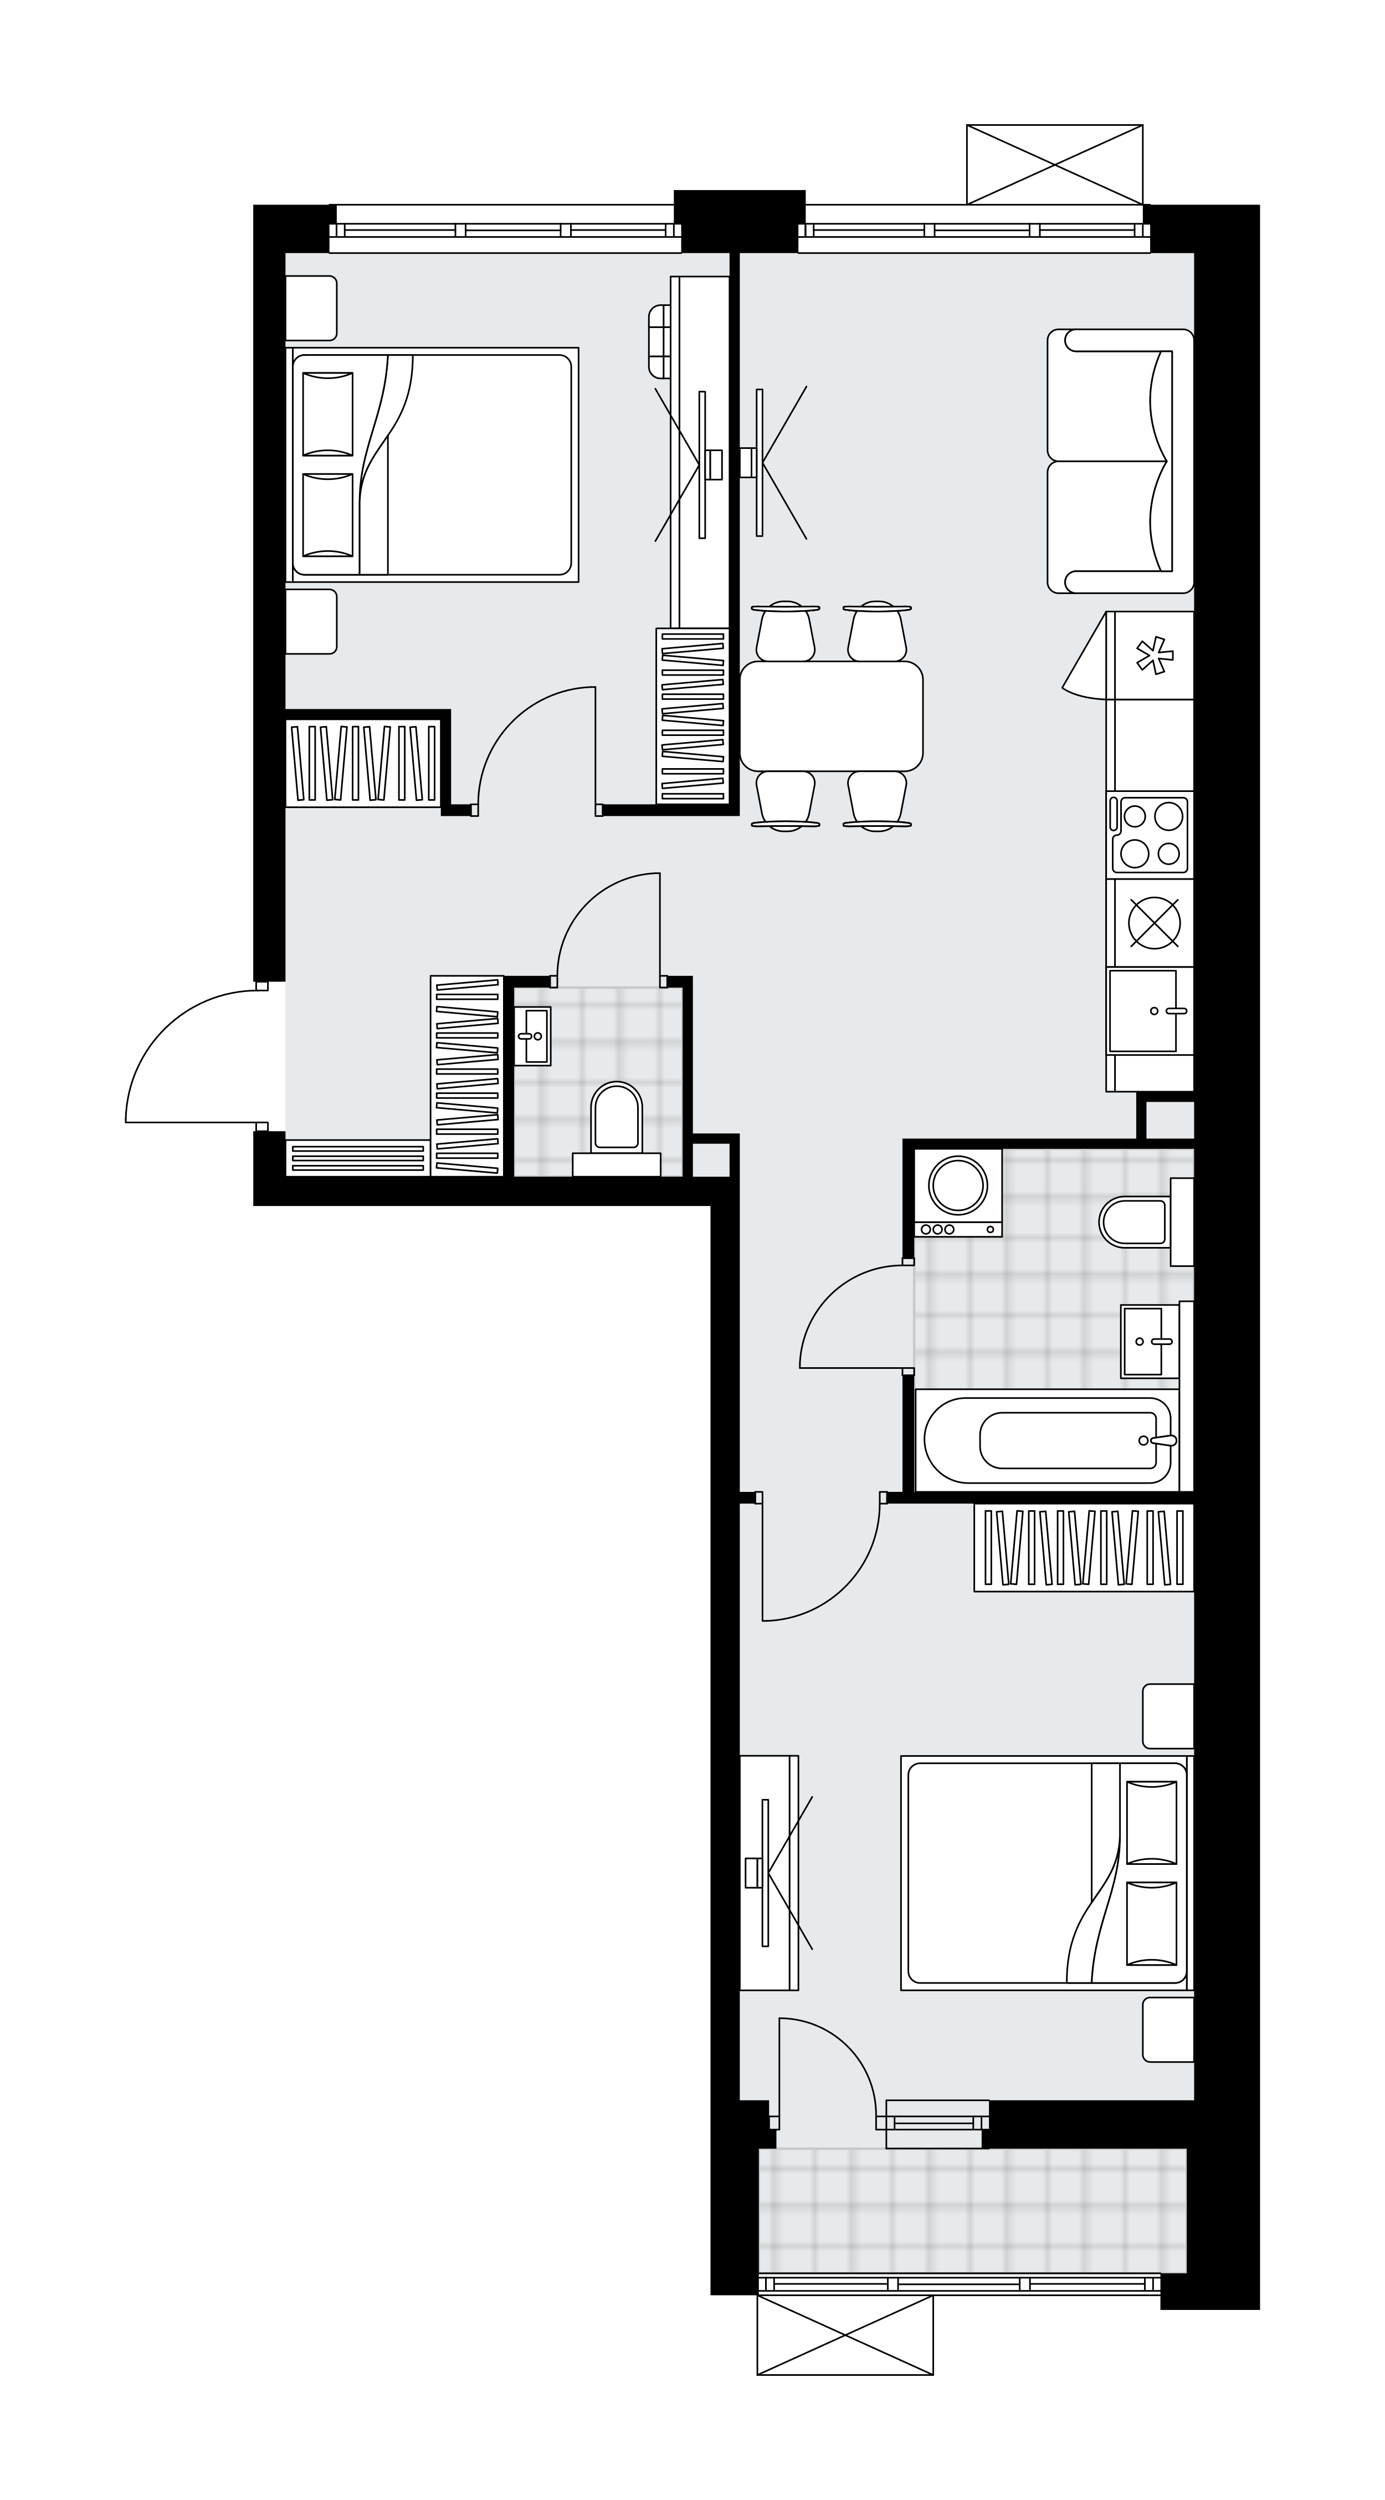 <svg xmlns="http://www.w3.org/2000/svg" xmlns:xlink="http://www.w3.org/1999/xlink" height="2000px" id="Layer_1" style="enable-background:new 0 0 1108.4 2000;" version="1.1" viewBox="0 0 1108.4 2000" width="1108.4px" x="0px" y="0px" xml:space="preserve">
<style type="text/css">
	.st0{fill:none;}
	.st1{opacity:0.25;fill:none;stroke:#13110C;stroke-width:0.4;stroke-miterlimit:10;}
	.st2{fill:#FFFFFF;}
	.st3{fill:#E7EAEC;}
	.st4{fill:url(#SVGID_1_);stroke:#C8C8C8;stroke-width:2;stroke-linecap:round;stroke-linejoin:round;stroke-miterlimit:10;}
	
		.st5{fill:url(#SVGID_00000036221658690706735190000006775028944213547431_);stroke:#C8C8C8;stroke-width:2;stroke-linecap:round;stroke-linejoin:round;stroke-miterlimit:10;}
	
		.st6{fill:url(#SVGID_00000120559127620581477590000000487875713134461848_);stroke:#C8C8C8;stroke-width:2;stroke-linecap:round;stroke-linejoin:round;stroke-miterlimit:10;}
	.st7{fill:none;stroke:#000000;stroke-width:1.3;stroke-linecap:round;stroke-linejoin:round;stroke-miterlimit:10;}
	.st8{fill:#FFFFFF;stroke:#000000;stroke-width:1.3;stroke-linecap:round;stroke-linejoin:round;stroke-miterlimit:10;}
	.st9{fill:none;stroke:#000000;stroke-width:1.3;stroke-linecap:round;stroke-linejoin:round;}
	.st10{fill:none;stroke:#000000;stroke-width:1.3;stroke-linecap:round;stroke-linejoin:round;stroke-dasharray:10.315,10.315;}
	.st11{fill:none;stroke:#000000;stroke-width:1.3;stroke-linecap:round;stroke-linejoin:round;stroke-dasharray:10.713,10.713;}
	.st12{fill:none;stroke:#000000;stroke-width:1.3;stroke-linecap:round;stroke-linejoin:round;stroke-dasharray:9.245,9.245;}
	.st13{fill:none;stroke:#000000;stroke-width:1.3;stroke-linecap:round;stroke-linejoin:round;stroke-dasharray:10.102,10.102;}
	.st14{font-family:'Arial-BoldMT';}
	.st15{font-size:61.471px;}
	.st16{font-size:52.014px;}
	.st17{font-family:'ArialMT';}
	.st18{font-size:40px;}
</style>
<pattern height="14.57" id="New_Pattern_Swatch_2" patternUnits="userSpaceOnUse" style="overflow:visible;" viewBox="7.49 -22.06 14.57 14.57" width="14.57" x="3994.49" y="3127.82">
	<g>
		<rect class="st0" height="14.57" width="14.57" x="7.49" y="-22.06" />
		<g>
			<rect class="st1" height="7.29" width="7.29" x="14.77" y="-7.49" />
		</g>
		<g>
			<rect class="st1" height="7.29" width="7.29" x="0.2" y="-7.49" />
		</g>
		<g>
			<rect class="st1" height="7.29" width="7.29" x="22.06" y="-14.77" />
		</g>
		<g>
			<rect class="st1" height="7.29" width="7.29" x="7.49" y="-14.77" />
			<rect class="st1" height="7.29" width="7.29" x="14.77" y="-22.06" />
		</g>
		<g>
			<rect class="st1" height="7.29" width="7.29" x="0.2" y="-22.06" />
		</g>
		<g>
			<rect class="st1" height="7.29" width="7.29" x="22.06" y="-29.35" />
		</g>
		<g>
			<rect class="st1" height="7.29" width="7.29" x="7.49" y="-29.35" />
		</g>
	</g>
</pattern>
<path class="st2" d="M979.08,163.78h29.32v17.59v21.11v117.28  v1383.93v114.94v29.32h-79.75v-11.08H747.51V1900c0,0,0,0,0,0.01c0,0.04-0.02,0.09-0.03,0.13c-0.01,0.04-0.01,0.08-0.03,0.12  c0,0,0,0.01,0,0.01c0,0.01-0.01,0.01-0.02,0.02c-0.05,0.09-0.12,0.17-0.2,0.23c-0.02,0.02-0.04,0.03-0.07,0.05  c-0.09,0.05-0.19,0.09-0.31,0.09c0,0,0,0,0,0c0,0,0,0,0,0H606.13c0,0,0,0,0,0c0,0,0,0,0,0c-0.11,0-0.21-0.04-0.31-0.09  c-0.02-0.01-0.05-0.03-0.07-0.05c-0.08-0.06-0.15-0.14-0.2-0.23c0-0.01-0.01-0.01-0.02-0.02c0,0,0-0.01,0-0.01  c-0.02-0.04-0.02-0.08-0.03-0.12c-0.01-0.04-0.03-0.09-0.03-0.13c0,0,0,0,0-0.01v-63.78h-36.88v-15.25v-23.46v-117.28V964.82H228.48  h-25.8V905h1.7c0,0,0,0,0,0v-6.39H100.65c-0.36,0-0.65-0.29-0.65-0.65v-3.07c0,0,0-0.01,0-0.01c0,0,0-0.01,0-0.01  c0.82-27.78,12.26-53.73,32.19-73.09c19.5-18.93,45.07-29.54,72.18-30v-6.41v0h-1.7V479.27V202.48v-23.46v-15.25h60.34  c0-0.36,0.29-0.65,0.65-0.65h275.61v-11.08h105.55v11.08h128.36V100c0,0,0,0,0-0.01c0-0.04,0.02-0.09,0.03-0.13  c0.01-0.04,0.01-0.08,0.03-0.12c0,0,0-0.01,0-0.01c0.01-0.03,0.04-0.05,0.05-0.07c0.03-0.04,0.05-0.09,0.09-0.12  c0.03-0.03,0.07-0.05,0.1-0.07c0.03-0.02,0.07-0.05,0.1-0.06c0.05-0.02,0.1-0.02,0.16-0.03c0.03,0,0.05-0.02,0.08-0.02h0.02  c0,0,0,0,0,0h140.72c0.04,0,0.07,0.01,0.1,0.02c0.05,0.01,0.1,0.01,0.14,0.03c0.04,0.02,0.07,0.04,0.11,0.07  c0.04,0.02,0.07,0.04,0.1,0.07c0.04,0.03,0.06,0.08,0.09,0.12c0.02,0.03,0.04,0.05,0.06,0.08c0,0,0,0.01,0,0.01  c0.02,0.04,0.02,0.08,0.03,0.12c0.01,0.05,0.03,0.09,0.03,0.14c0,0,0,0,0,0.01v63.13h5.21c0.36,0,0.65,0.29,0.65,0.65H979.08z" id="background" />
<g id="floor">
	<polygon class="st3" points="228.48,202.48 228.48,941.36 592.05,941.36 592.05,1680.24 607.3,1680.24 607.3,1818.63    949.76,1818.63 949.76,1680.24 955.63,1680.24 955.63,941.36 955.63,764.82 955.63,202.48  " />
	<pattern id="SVGID_1_" patternTransform="matrix(4.138 0 0 4.138 34927.062 32458.188)" xlink:href="#New_Pattern_Swatch_2">
	</pattern>
	<rect class="st4" height="99.69" width="342.46" x="607.3" y="1718.94" />
	
		<pattern id="SVGID_00000005987299108024238360000012968831819569459072_" patternTransform="matrix(4.138 0 0 4.138 34927.062 32458.188)" xlink:href="#New_Pattern_Swatch_2">
	</pattern>
	
		<rect height="273.27" style="fill:url(#SVGID_00000005987299108024238360000012968831819569459072_);stroke:#C8C8C8;stroke-width:2;stroke-linecap:round;stroke-linejoin:round;stroke-miterlimit:10;" width="224.01" x="731.62" y="919.08" />
	
		<pattern id="SVGID_00000003070129586282463430000009202657520621641392_" patternTransform="matrix(4.138 0 0 4.138 34927.062 32458.188)" xlink:href="#New_Pattern_Swatch_2">
	</pattern>
	
		<rect height="151.29" style="fill:url(#SVGID_00000003070129586282463430000009202657520621641392_);stroke:#C8C8C8;stroke-width:2;stroke-linecap:round;stroke-linejoin:round;stroke-miterlimit:10;" width="134.87" x="411.44" y="790.06" />
	<g id="LINE_00000045602168158106756060000005999334513789418669_">
		<line class="st7" x1="263.66" x2="545.14" y1="163.78" y2="163.78" />
	</g>
	<g id="LINE_00000026160432255338496950000004304085080192109186_">
		<line class="st7" x1="269.32" x2="269.32" y1="179.02" y2="189.58" />
	</g>
	<g id="LINE_00000021814150452163312040000013635751229910798000_">
		<line class="st7" x1="539.27" x2="539.27" y1="179.02" y2="189.58" />
	</g>
	<g id="LINE_00000104680496897411802120000010008716432028391861_">
		<line class="st7" x1="364.45" x2="275.88" y1="184.01" y2="184.01" />
	</g>
	<g id="LINE_00000073721545457319919810000008841257617254702479_">
		<line class="st7" x1="532.71" x2="456.88" y1="184.01" y2="184.01" />
	</g>
	<g id="LINE_00000159437214310765920780000012408837483887771046_">
		<line class="st7" x1="532.71" x2="532.71" y1="189.58" y2="179.02" />
	</g>
	<g id="LINE_00000176029230371047656040000012634215838227622275_">
		<line class="st7" x1="269.32" x2="269.32" y1="179.02" y2="189.58" />
	</g>
	<g id="LINE_00000052092431432981362700000009655292830012725427_">
		<line class="st7" x1="275.88" x2="275.88" y1="189.58" y2="179.02" />
	</g>
	<g id="LINE_00000100343100994226283440000010242541802639536024_">
		<line class="st7" x1="372.66" x2="372.66" y1="179.02" y2="189.58" />
	</g>
	<g id="LINE_00000083798678296167393720000014337577814775348128_">
		<line class="st7" x1="372.66" x2="364.45" y1="189.58" y2="189.58" />
	</g>
	<g id="LINE_00000163760347941188488280000015339728145529950125_">
		<line class="st7" x1="364.45" x2="364.45" y1="189.58" y2="179.02" />
	</g>
	<g id="LINE_00000135680761521186881430000006891179230422406538_">
		<line class="st7" x1="364.45" x2="372.66" y1="179.02" y2="179.02" />
	</g>
	<g id="LINE_00000040554379677025983570000008808374868757488278_">
		<line class="st7" x1="545.14" x2="263.66" y1="202.48" y2="202.48" />
	</g>
	<g id="LINE_00000059310612110197837000000014757168122790401982_">
		<line class="st7" x1="456.88" x2="456.88" y1="179.02" y2="189.58" />
	</g>
	<g id="LINE_00000112618189577027918740000012830467101607026607_">
		<line class="st7" x1="456.88" x2="448.67" y1="189.58" y2="189.58" />
	</g>
	<g id="LINE_00000106850328383106787920000009327405735237300372_">
		<line class="st7" x1="448.67" x2="448.67" y1="189.58" y2="179.02" />
	</g>
	<g id="LINE_00000116931781897896291970000003325681344970863772_">
		<line class="st7" x1="448.67" x2="456.88" y1="179.02" y2="179.02" />
	</g>
	<g id="LINE_00000017516766057398783790000012957167161818947990_">
		<line class="st7" x1="448.67" x2="372.66" y1="184.3" y2="184.3" />
	</g>
	<g id="LWPOLYLINE_00000038394915085002596080000005773249470792424110_">
		<line class="st7" x1="456.88" x2="545.14" y1="179.02" y2="179.02" />
	</g>
	<g id="LWPOLYLINE_00000090273100955883869310000016223352080566869656_">
		<line class="st7" x1="448.67" x2="372.66" y1="179.02" y2="179.02" />
	</g>
	<g id="LWPOLYLINE_00000083071218169230054560000000925264040453334402_">
		<line class="st7" x1="364.45" x2="263.66" y1="179.02" y2="179.02" />
	</g>
	<g id="LWPOLYLINE_00000119828363138021620790000014598705816248742576_">
		<line class="st7" x1="456.88" x2="545.14" y1="189.58" y2="189.58" />
	</g>
	<g id="LWPOLYLINE_00000118368906102318247200000016505759920175156370_">
		<line class="st7" x1="448.67" x2="372.66" y1="189.58" y2="189.58" />
	</g>
	<g id="LWPOLYLINE_00000128459808808233006350000007428698606731630996_">
		<line class="st7" x1="364.45" x2="263.66" y1="189.58" y2="189.58" />
	</g>
	<g id="LINE_00000069385257987527274170000009351906473253370511_">
		<line class="st7" x1="638.96" x2="920.44" y1="163.78" y2="163.78" />
	</g>
	<g id="LINE_00000026160436557451376550000014674379123113637809_">
		<line class="st7" x1="644.62" x2="644.62" y1="179.02" y2="189.58" />
	</g>
	<g id="LINE_00000083779847885517327810000013666765620903709862_">
		<line class="st7" x1="914.58" x2="914.58" y1="179.02" y2="189.58" />
	</g>
	<g id="LINE_00000127020764136201315450000012560597272479473334_">
		<line class="st7" x1="739.75" x2="651.19" y1="184.01" y2="184.01" />
	</g>
	<g id="LINE_00000090271156032932033280000003581148266380966047_">
		<line class="st7" x1="908.01" x2="832.18" y1="184.01" y2="184.01" />
	</g>
	<g id="LINE_00000031903808953750382310000014416047546685534110_">
		<line class="st7" x1="908.01" x2="908.01" y1="189.58" y2="179.02" />
	</g>
	<g id="LINE_00000152231145947984783060000010515717811250468007_">
		<line class="st7" x1="644.62" x2="644.62" y1="179.02" y2="189.58" />
	</g>
	<g id="LINE_00000060709097944487354230000005808540667501442731_">
		<line class="st7" x1="651.19" x2="651.19" y1="189.58" y2="179.02" />
	</g>
	<g id="LINE_00000117653499772896425050000004908667910261796541_">
		<line class="st7" x1="747.96" x2="747.96" y1="179.02" y2="189.58" />
	</g>
	<g id="LINE_00000088812378467847644090000001175635729172979095_">
		<line class="st7" x1="747.96" x2="739.75" y1="189.58" y2="189.58" />
	</g>
	<g id="LINE_00000128467271457854657000000014717201975808731565_">
		<line class="st7" x1="739.75" x2="739.75" y1="189.58" y2="179.02" />
	</g>
	<g id="LINE_00000083054098315146395770000016677798725909363335_">
		<line class="st7" x1="739.75" x2="747.96" y1="179.02" y2="179.02" />
	</g>
	<g id="LINE_00000179617812060692127580000015965443478225975977_">
		<line class="st7" x1="920.44" x2="638.96" y1="202.48" y2="202.48" />
	</g>
	<g id="LINE_00000073689947258619484160000017049650986043881645_">
		<line class="st7" x1="832.18" x2="832.18" y1="179.02" y2="189.58" />
	</g>
	<g id="LINE_00000111888260089517821530000010285262700358361768_">
		<line class="st7" x1="832.18" x2="823.97" y1="189.58" y2="189.58" />
	</g>
	<g id="LINE_00000102529339702554963720000018333828180704697239_">
		<line class="st7" x1="823.97" x2="823.97" y1="189.58" y2="179.02" />
	</g>
	<g id="LINE_00000041266841230465181140000006626831533054229415_">
		<line class="st7" x1="823.97" x2="832.18" y1="179.02" y2="179.02" />
	</g>
	<g id="LINE_00000023240921005962338420000012081990052283222930_">
		<line class="st7" x1="823.97" x2="747.96" y1="184.3" y2="184.3" />
	</g>
	<g id="LWPOLYLINE_00000163067488167861133600000016920466767375903111_">
		<line class="st7" x1="832.18" x2="920.44" y1="179.02" y2="179.02" />
	</g>
	<g id="LWPOLYLINE_00000101809057076890665820000017451887999072367036_">
		<line class="st7" x1="823.97" x2="747.96" y1="179.02" y2="179.02" />
	</g>
	<g id="LWPOLYLINE_00000147899577526230835600000010101166120865634961_">
		<line class="st7" x1="739.75" x2="638.96" y1="179.02" y2="179.02" />
	</g>
	<g id="LWPOLYLINE_00000150080682054912930990000013022779079515150472_">
		<line class="st7" x1="832.18" x2="920.44" y1="189.58" y2="189.58" />
	</g>
	<g id="LWPOLYLINE_00000158732929969924955050000002359277482438664075_">
		<line class="st7" x1="823.97" x2="747.96" y1="189.58" y2="189.58" />
	</g>
	<g id="LWPOLYLINE_00000161600166145834545720000018046898274737357239_">
		<line class="st7" x1="739.75" x2="638.96" y1="189.58" y2="189.58" />
	</g>
	<g id="LINE_00000062902045952847725500000007770034706501099159_">
		<line class="st7" x1="709.33" x2="791.43" y1="1693.14" y2="1693.14" />
	</g>
	<g id="LINE_00000066489153541439292620000009506192589626749345_">
		<line class="st7" x1="709.33" x2="791.43" y1="1703.69" y2="1703.69" />
	</g>
	<g id="LINE_00000080196295247700730370000004707465519827321786_">
		<line class="st7" x1="715.9" x2="778.91" y1="1698.7" y2="1698.7" />
	</g>
	<g id="LINE_00000018213564630905510240000003845974971766076571_">
		<line class="st7" x1="785.48" x2="785.48" y1="1693.14" y2="1703.69" />
	</g>
	<g id="LINE_00000044862242296038937130000005406081256019648687_">
		<line class="st7" x1="715.9" x2="715.9" y1="1693.14" y2="1703.69" />
	</g>
	<g id="LINE_00000062166858924101604110000002110311090736601012_">
		<line class="st7" x1="709.33" x2="791.43" y1="1680.24" y2="1680.24" />
	</g>
	<g id="LINE_00000039830493711564151420000015533049685456752568_">
		<line class="st7" x1="791.43" x2="709.33" y1="1718.81" y2="1718.81" />
	</g>
	<g id="LINE_00000124125748467005636910000003935905885142261905_">
		<line class="st7" x1="778.91" x2="778.91" y1="1693.13" y2="1703.68" />
	</g>
	<g id="LINE_00000081639211136453345410000017667942496800034743_">
		<line class="st7" x1="709.33" x2="709.33" y1="1680.24" y2="1718.81" />
	</g>
	<g id="LINE_00000175314042029452616500000003385906676664325794_">
		<line class="st7" x1="607.3" x2="928.65" y1="1818.63" y2="1818.63" />
	</g>
	<g id="LINE_00000026156277234652931910000014071620241812212642_">
		<line class="st7" x1="612.95" x2="612.95" y1="1822.15" y2="1832.7" />
	</g>
	<g id="LINE_00000096774282730681361420000005768770254378033320_">
		<line class="st7" x1="922.79" x2="922.79" y1="1822.15" y2="1832.7" />
	</g>
	<g id="LINE_00000111169781220391915840000018381575616237148305_">
		<line class="st7" x1="710.51" x2="619.52" y1="1827.13" y2="1827.13" />
	</g>
	<g id="LINE_00000025402411083096250960000000060989239281563838_">
		<line class="st7" x1="916.22" x2="824.27" y1="1827.13" y2="1827.13" />
	</g>
	<g id="LINE_00000153665973145883754790000017156961453533124520_">
		<line class="st7" x1="916.22" x2="916.22" y1="1832.7" y2="1822.15" />
	</g>
	<g id="LINE_00000146495611223506787080000015774583137192552361_">
		<line class="st7" x1="612.95" x2="612.95" y1="1822.15" y2="1832.7" />
	</g>
	<g id="LINE_00000177445715853640422730000017997658455541503415_">
		<line class="st7" x1="619.52" x2="619.52" y1="1832.7" y2="1822.15" />
	</g>
	<g id="LINE_00000105415405609747506010000014174145744405156994_">
		<line class="st7" x1="718.72" x2="718.72" y1="1822.15" y2="1832.7" />
	</g>
	<g id="LINE_00000152223921577595400550000017227862120506954938_">
		<line class="st7" x1="718.72" x2="710.51" y1="1832.7" y2="1832.7" />
	</g>
	<g id="LINE_00000171686206681513215120000010128813100853155720_">
		<line class="st7" x1="710.51" x2="710.51" y1="1832.7" y2="1822.15" />
	</g>
	<g id="LINE_00000130604857678795397210000006087567243855810204_">
		<line class="st7" x1="710.51" x2="718.72" y1="1822.15" y2="1822.15" />
	</g>
	<g id="LINE_00000158729698197709193110000011448107365260029328_">
		<line class="st7" x1="928.65" x2="607.3" y1="1836.22" y2="1836.22" />
	</g>
	<g id="LINE_00000139275312038840868860000009289373964944830370_">
		<line class="st7" x1="824.27" x2="824.27" y1="1822.15" y2="1832.7" />
	</g>
	<g id="LINE_00000097467412355965186490000018376176942915878326_">
		<line class="st7" x1="824.27" x2="816.06" y1="1832.7" y2="1832.7" />
	</g>
	<g id="LINE_00000131336692663832709120000002026519112551555981_">
		<line class="st7" x1="816.06" x2="816.06" y1="1832.7" y2="1822.15" />
	</g>
	<g id="LINE_00000148641259869393586500000012998527579875237783_">
		<line class="st7" x1="816.06" x2="824.27" y1="1822.15" y2="1822.15" />
	</g>
	<g id="LINE_00000035503346927478104760000004082190821024924574_">
		<line class="st7" x1="816.06" x2="718.72" y1="1827.43" y2="1827.43" />
	</g>
	<g id="LWPOLYLINE_00000146458160539049472350000006820718134474534276_">
		<line class="st7" x1="824.27" x2="928.65" y1="1822.15" y2="1822.15" />
	</g>
	<g id="LWPOLYLINE_00000010271070617925617200000005388497171719407030_">
		<line class="st7" x1="816.06" x2="718.72" y1="1822.15" y2="1822.15" />
	</g>
	<g id="LWPOLYLINE_00000136389627585775655180000017993692924273652380_">
		<line class="st7" x1="710.51" x2="607.3" y1="1822.15" y2="1822.15" />
	</g>
	<g id="LWPOLYLINE_00000093899666602776440250000001093973265298876567_">
		<line class="st7" x1="824.27" x2="928.65" y1="1832.7" y2="1832.7" />
	</g>
	<g id="LWPOLYLINE_00000031926639708742238690000008402333294943768227_">
		<line class="st7" x1="816.06" x2="718.72" y1="1832.7" y2="1832.7" />
	</g>
	<g id="LWPOLYLINE_00000180366933600883365380000002458424233335422367_">
		<line class="st7" x1="710.51" x2="607.3" y1="1832.7" y2="1832.7" />
	</g>
	<g id="LWPOLYLINE_00000173848327900116858870000009650043533533033359_">
		<rect class="st7" height="7.04" width="9.38" x="205.02" y="785.37" />
	</g>
	<g id="LWPOLYLINE_00000155124738205890150780000018042372936953260221_">
		<rect class="st7" height="7.04" width="9.38" x="205.02" y="897.96" />
	</g>
	<g id="LWPOLYLINE_00000083773626712012511690000006206599976774112160_">
		<path class="st7" d="M100.65,894.89c1.69-57.08,48.45-102.48,105.55-102.48" />
	</g>
	<g id="LINE_00000159429303881629705580000015982328165008276354_">
		<line class="st7" x1="206.2" x2="100.65" y1="897.96" y2="897.96" />
	</g>
	<g id="LINE_00000102508368860878260180000013064677392724140163_">
		<line class="st7" x1="100.65" x2="100.65" y1="897.96" y2="894.89" />
	</g>
	<g id="LWPOLYLINE_00000078765978954694605320000014572656055799178395_">
		<rect class="st7" height="9.38" width="5.86" x="528.13" y="780.68" />
	</g>
	<g id="LWPOLYLINE_00000115496638847489843670000006127102181943743922_">
		<rect class="st7" height="9.38" width="5.86" x="440.17" y="780.68" />
	</g>
	<g id="LINE_00000020380858005403593530000015505465999478336399_">
		<line class="st7" x1="534" x2="534" y1="780.68" y2="790.06" />
	</g>
	<g id="LINE_00000005233058236511558960000014630971768527275693_">
		<line class="st7" x1="440.17" x2="440.17" y1="780.68" y2="790.06" />
	</g>
	<g id="LINE_00000116931340459190845620000002754202142677399731_">
		<line class="st7" x1="528.13" x2="528.13" y1="780.68" y2="698.58" />
	</g>
	<g id="ARC_00000057867050274002304010000014987429862398822054_">
		<path class="st7" d="M446.03,780.68c0.03-43.97,34.65-80.14,78.58-82.1" />
	</g>
	<g id="LINE_00000095305771902140409910000015797289286832126365_">
		<line class="st7" x1="528.13" x2="524.61" y1="698.58" y2="698.58" />
	</g>
	<g id="LWPOLYLINE_00000041282670817177459770000008829943389533944986_">
		<rect class="st7" height="5.86" width="9.38" x="722.23" y="1094.41" />
	</g>
	<g id="LWPOLYLINE_00000183968593739866530560000011374116949723699587_">
		<rect class="st7" height="5.86" width="9.38" x="722.23" y="1006.45" />
	</g>
	<g id="LINE_00000136379548380063548260000007845491016305756599_">
		<line class="st7" x1="722.23" x2="731.62" y1="1100.28" y2="1100.28" />
	</g>
	<g id="LINE_00000125599965784172528800000013638195697362829211_">
		<line class="st7" x1="722.23" x2="731.62" y1="1006.45" y2="1006.45" />
	</g>
	<g id="LINE_00000013156527690355143870000008079886829053338753_">
		<line class="st7" x1="722.23" x2="640.14" y1="1094.41" y2="1094.41" />
	</g>
	<g id="ARC_00000127042681057767213200000002455464596886437816_">
		<path class="st7" d="M640.14,1090.89c1.95-43.93,38.12-78.55,82.1-78.58" />
	</g>
	<g id="LINE_00000091732120116354220110000016433355346860453552_">
		<line class="st7" x1="640.14" x2="640.14" y1="1094.41" y2="1090.89" />
	</g>
	<g id="LWPOLYLINE_00000016790935344984402390000010150094335353546137_">
		<rect class="st7" height="9.38" width="5.86" x="604.37" y="1193.52" />
	</g>
	<g id="LWPOLYLINE_00000090288361149643892690000017573751778245483162_">
		<rect class="st7" height="9.38" width="5.86" x="704.06" y="1193.52" />
	</g>
	<g id="LINE_00000155110559660131274150000001589907261793125806_">
		<line class="st7" x1="604.37" x2="604.37" y1="1202.9" y2="1193.52" />
	</g>
	<g id="LINE_00000084526409818572536370000005420252781688743587_">
		<line class="st7" x1="709.92" x2="709.92" y1="1202.9" y2="1193.52" />
	</g>
	<g id="LINE_00000142896887603403987520000017203563594465235601_">
		<line class="st7" x1="610.23" x2="610.23" y1="1202.9" y2="1296.72" />
	</g>
	<g id="LINE_00000012441101543970042840000007677591677751099303_">
		<line class="st7" x1="613.75" x2="610.23" y1="1296.72" y2="1296.72" />
	</g>
	<g id="ARC_00000038380370769740834620000018034401404049710996_">
		<path class="st7" d="M704.06,1202.9c-0.03,50.45-39.89,91.87-90.31,93.83" />
	</g>
	<g id="LWPOLYLINE_00000021825039491580242560000009876702859664830380_">
		<rect class="st7" height="9.38" width="5.86" x="476.53" y="643.46" />
	</g>
	<g id="LWPOLYLINE_00000054261440344812518080000012923757795084946345_">
		<rect class="st7" height="9.38" width="5.86" x="376.84" y="643.46" />
	</g>
	<g id="LINE_00000075121833651891284140000007336578911515887549_">
		<line class="st7" x1="482.39" x2="482.39" y1="643.46" y2="652.84" />
	</g>
	<g id="LINE_00000010996398504066368460000001051421053648928184_">
		<line class="st7" x1="376.84" x2="376.84" y1="643.46" y2="652.84" />
	</g>
	<g id="LINE_00000147178950470435600450000001988198438967094659_">
		<line class="st7" x1="476.53" x2="476.53" y1="643.46" y2="549.64" />
	</g>
	<g id="LINE_00000139986651480353526960000013638746123459501707_">
		<line class="st7" x1="473.01" x2="476.53" y1="549.64" y2="549.64" />
	</g>
	<g id="ARC_00000083788138435220869340000009598499460193304237_">
		<path class="st7" d="M382.7,643.46c0.03-50.45,39.89-91.87,90.31-93.83" />
	</g>
	<g id="ARC_00000145744325973952417470000006242322439175310768_">
		<path class="st7" d="M623.72,1614.56c0.38,0,0.77,0,1.15,0.01c42.75,0.64,76.89,35.82,76.25,78.57" />
	</g>
	<g id="LINE_00000023985241261880734070000003639645348710612876_">
		<line class="st7" x1="623.72" x2="623.72" y1="1693.14" y2="1614.56" />
	</g>
	<g id="LINE_00000137134410281502327840000005776677303959820208_">
		<line class="st7" x1="709.33" x2="701.12" y1="1693.14" y2="1693.14" />
	</g>
	<g id="LINE_00000094584638710479328530000007687622399322006421_">
		<line class="st7" x1="701.12" x2="701.12" y1="1693.14" y2="1703.69" />
	</g>
	<g id="LINE_00000052786462798569971370000017539220316411389340_">
		<line class="st7" x1="701.12" x2="709.33" y1="1703.69" y2="1703.69" />
	</g>
	<g id="LINE_00000089560126414823147390000012243567715891920559_">
		<line class="st7" x1="615.51" x2="623.72" y1="1703.69" y2="1703.69" />
	</g>
	<g id="LINE_00000078042679316111849960000002986468063081527226_">
		<line class="st7" x1="623.72" x2="623.72" y1="1703.69" y2="1693.14" />
	</g>
	<g id="LINE_00000060739893158858197350000008972479194294081669_">
		<line class="st7" x1="623.72" x2="615.51" y1="1693.14" y2="1693.14" />
	</g>
	<g id="LINE_00000075859656774145401420000000853469319197250969_">
		<line class="st7" x1="615.51" x2="615.51" y1="1703.69" y2="1693.14" />
	</g>
	<g id="LINE_00000039815566240187792460000014945359513675042218_">
		<line class="st7" x1="746.86" x2="606.12" y1="1900" y2="1900" />
	</g>
	<g id="LINE_00000076594251739574378220000004562568338656912563_">
		<line class="st7" x1="606.12" x2="606.12" y1="1900" y2="1836.22" />
	</g>
	<g id="LINE_00000112600843535025630640000018033970791211728052_">
		<line class="st7" x1="746.86" x2="746.86" y1="1836.22" y2="1900" />
	</g>
	<g id="LWPOLYLINE_00000159438545423162272020000016653499315641271457_">
		<line class="st7" x1="606.12" x2="746.86" y1="1836.22" y2="1900" />
	</g>
	<g id="LWPOLYLINE_00000181055020223614953570000016841138215176005290_">
		<line class="st7" x1="746.86" x2="606.12" y1="1836.22" y2="1900" />
	</g>
	<g id="LINE_00000086692354955723312360000000103139520872120761_">
		<line class="st7" x1="773.84" x2="914.58" y1="100" y2="100" />
	</g>
	<g id="LINE_00000167372580698266979520000002466154055602072496_">
		<line class="st7" x1="914.58" x2="914.58" y1="100" y2="163.78" />
	</g>
	<g id="LINE_00000135650626201812727260000002045011569914477457_">
		<line class="st7" x1="773.84" x2="773.84" y1="163.78" y2="100" />
	</g>
	<g id="LWPOLYLINE_00000015354959336483477090000004642346488685682353_">
		<line class="st7" x1="914.58" x2="773.84" y1="163.78" y2="100" />
	</g>
	<g id="LWPOLYLINE_00000038396058736055013200000013598517685401194423_">
		<line class="st7" x1="773.84" x2="914.58" y1="163.78" y2="100" />
	</g>
	<polygon points="228.48,575.44 352.8,575.44 352.8,652.84 361.01,652.84 376.84,652.84 376.84,643.46 361.01,643.46 361.01,575.44    361.01,567.23 228.48,567.23 228.48,479.27 228.48,202.48 263.66,202.48 263.66,179.02 269.52,179.02 269.52,163.78 202.67,163.78    202.67,179.02 202.67,202.48 202.67,479.27 202.67,785.37 228.48,785.37  " />
	<path d="M615.51,1703.69v-23.46h-8.21h-15.25V1202.9h12.31v-9.38h-12.31V941.36v-26.39v-8.21h-37.53V780.68h-8.21H534v9.38h12.31   v151.29H411.44V790.06h28.73v-9.38h-28.73h-8.21v160.68H228.48V905h-25.8v59.81h25.8h340.12v715.42v117.28v23.46v15.25h38.7v-15.25   v-23.46v-78.58h14.07v-15.25H615.51z M583.84,941.36h-15.25h-14.07v-26.39h29.32V941.36z" />
	<path d="M914.58,163.78v15.25h5.86v23.46h35.18v117.28v553.57H909.3v8.21v29.32H731.62h-9.38v95.58h9.38v-87.38h224.01v274.44   H731.62v-93.24h-9.38v93.24h-12.31v9.38h245.71v477.34h-164.2v23.46h-5.86v15.25h164.2v99.69h-21.11v29.32h79.75v-29.32v-114.94   V319.76V202.48v-21.11v-17.59h-29.32H914.58z M917.51,910.87v-29.32h38.12v29.32H917.51z" />
	<polygon points="539.27,179.02 545.14,179.02 545.14,202.48 583.84,202.48 583.84,643.46 482.39,643.46 482.39,652.84    592.05,652.84 592.05,643.46 592.05,202.48 638.96,202.48 638.96,179.02 644.83,179.02 644.83,152.05 539.27,152.05  " />
</g>
<g id="mebel">
	<g>
		<path class="st8" d="M914.58,1353.04v39.99c0,3.24,2.63,5.86,5.86,5.86h35.18v-51.6h-35.3    C917.15,1347.29,914.58,1349.86,914.58,1353.04z" />
		<path class="st8" d="M914.58,1603.76v39.99c0,3.24,2.63,5.86,5.86,5.86h35.18v-51.6h-35.3    C917.15,1598.01,914.58,1600.58,914.58,1603.76z" />
		<g>
			
				<rect class="st8" height="5.86" transform="matrix(-1.836970e-16 1 -1 -1.836970e-16 2451.196 545.808)" width="187.49" x="858.95" y="1495.57" />
			
				<rect class="st8" height="228.7" transform="matrix(-1.836970e-16 1 -1 -1.836970e-16 2333.913 663.091)" width="187.49" x="741.67" y="1384.15" />
			<path class="st8" d="M949.76,1420v157c0,5.18-4.2,9.38-9.38,9.38H736.31c-5.18,0-9.38-4.2-9.38-9.38v-157     c0-5.18,4.2-9.38,9.38-9.38h204.07C945.56,1410.62,949.76,1414.82,949.76,1420z" />
			<path class="st8" d="M873.67,1586.38c2.4-49.04,22.61-73.34,22.62-117.5c-1.6,47.25-42.65,52.29-42.57,117.5L873.67,1586.38z" />
			<g>
				<path class="st8" d="M873.67,1586.38c2.4-49.04,22.61-73.34,22.62-117.5l0-58.27h44.09c5.18,0,9.38,4.2,9.38,9.38v157      c0,5.18-4.2,9.38-9.38,9.38L873.67,1586.38L873.67,1586.38z" />
			</g>
			
				<rect class="st8" height="39.6" transform="matrix(-1.836970e-16 1 -1 -1.836970e-16 2380.027 536.564)" width="65.8" x="888.83" y="1438.49" />
			<path class="st8" d="M901.93,1491.19c12.44-5.57,27.16-5.57,39.6,0H901.93z" />
			<path class="st8" d="M941.53,1425.4c-12.44,5.57-27.16,5.57-39.6,0L941.53,1425.4z" />
			
				<rect class="st8" height="39.6" transform="matrix(-1.836970e-16 1 -1 -1.836970e-16 2460.727 617.264)" width="66.05" x="888.71" y="1519.19" />
			<path class="st8" d="M901.93,1572.02c12.44-5.59,27.16-5.59,39.6,0H901.93z" />
			<path class="st8" d="M941.53,1505.97c-12.44,5.59-27.16,5.59-39.6,0H941.53z" />
			<g>
				<path class="st8" d="M896.29,1468.89v-58.27h-22.62v111.33C884.34,1506.18,895.48,1493.05,896.29,1468.89z" />
			</g>
		</g>
	</g>
	<g>
		<path class="st8" d="M269.52,517.36v-39.99c0-3.24-2.63-5.86-5.86-5.86h-35.18v51.6h35.3    C266.95,523.11,269.52,520.54,269.52,517.36z" />
		<path class="st8" d="M269.52,266.64v-39.99c0-3.24-2.63-5.86-5.86-5.86h-35.18v51.6h35.3    C266.95,272.4,269.52,269.82,269.52,266.64z" />
		<g>
			
				<rect class="st8" height="5.86" transform="matrix(4.490925e-11 -1 1 4.490925e-11 -140.492 603.309)" width="187.49" x="137.66" y="368.97" />
			
				<rect class="st8" height="228.7" transform="matrix(4.490925e-11 -1 1 4.490925e-11 -23.21 720.591)" width="187.49" x="254.94" y="257.55" />
			<path class="st8" d="M234.34,450.4v-157c0-5.18,4.2-9.38,9.38-9.38h204.07c5.18,0,9.38,4.2,9.38,9.38v157     c0,5.18-4.2,9.38-9.38,9.38H243.72C238.54,459.78,234.34,455.58,234.34,450.4z" />
			<path class="st8" d="M310.43,284.02c-2.4,49.04-22.61,73.34-22.62,117.5c1.6-47.25,42.65-52.29,42.57-117.5L310.43,284.02z" />
			<g>
				<path class="st8" d="M310.43,284.02c-2.4,49.04-22.61,73.34-22.62,117.5l0,58.27h-44.09c-5.18,0-9.38-4.2-9.38-9.38v-157      c0-5.18,4.2-9.38,9.38-9.38L310.43,284.02L310.43,284.02z" />
			</g>
			
				<rect class="st8" height="39.6" transform="matrix(4.574747e-11 -1 1 4.574747e-11 -149.737 674.477)" width="65.8" x="229.47" y="392.31" />
			<path class="st8" d="M282.17,379.21c-12.44,5.57-27.16,5.57-39.6,0H282.17z" />
			<path class="st8" d="M242.57,445c12.44-5.57,27.16-5.57,39.6,0L242.57,445z" />
			
				<rect class="st8" height="39.6" transform="matrix(4.527585e-11 -1 1 4.527585e-11 -69.037 593.777)" width="66.05" x="229.35" y="311.61" />
			<path class="st8" d="M282.17,298.38c-12.44,5.59-27.16,5.59-39.6,0H282.17z" />
			<path class="st8" d="M242.57,364.43c12.44-5.59,27.16-5.59,39.6,0H242.57z" />
			<g>
				<path class="st8" d="M287.81,401.52v58.27h22.62V348.45C299.76,364.23,288.63,377.36,287.81,401.52z" />
			</g>
		</g>
	</g>
	<g>
		
			<rect class="st8" height="116.11" transform="matrix(-1.343745e-10 1 -1 -1.343745e-10 1213.229 640.168)" width="29.32" x="271.87" y="868.64" />
		
			<rect class="st8" height="104.38" transform="matrix(1.464518e-10 -1 1 1.464518e-10 -632.544 1205.606)" width="3.48" x="284.79" y="866.88" />
		
			<rect class="st8" height="104.38" transform="matrix(1.263328e-10 -1 1 1.263328e-10 -640.168 1213.229)" width="3.48" x="284.79" y="874.51" />
		
			<rect class="st8" height="104.38" transform="matrix(1.320811e-10 -1 1 1.320811e-10 -647.791 1220.852)" width="3.48" x="284.79" y="882.13" />
	</g>
	<g>
		<g>
			
				<rect class="st8" height="23.46" transform="matrix(-4.305794e-11 -1 1 -4.305794e-11 269.32 816.193)" width="23.46" x="531.03" y="261.71" />
			
				<rect class="st8" height="11.73" transform="matrix(-4.519046e-11 -1 1 -4.519046e-11 251.728 798.601)" width="23.46" x="513.44" y="267.57" />
			
				<rect class="st8" height="11.73" transform="matrix(-4.305794e-11 -1 1 -4.305794e-11 286.912 833.786)" width="23.46" x="548.62" y="267.57" />
			
				<rect class="st8" height="23.46" transform="matrix(4.717452e-11 1 -1 4.717452e-11 795.669 -289.844)" width="17.59" x="533.96" y="241.18" />
			<path class="st8" d="M519.3,261.71v-8.21c0-5.18,4.2-9.38,9.38-9.38h2.35v17.59H519.3z" />
			<path class="st8" d="M554.48,261.71v-17.59h2.35c5.18,0,9.38,4.2,9.38,9.38v8.21H554.48z" />
			
				<rect class="st8" height="23.46" transform="matrix(4.433147e-11 1 -1 4.433147e-11 836.718 -248.796)" width="17.59" x="533.96" y="282.23" />
			<path class="st8" d="M519.3,293.37v-8.21h11.73v17.59h-2.35C523.5,302.76,519.3,298.56,519.3,293.37z" />
			<path class="st8" d="M554.48,302.76v-17.59h11.73v8.21c0,5.18-4.2,9.38-9.38,9.38H554.48z" />
		</g>
		<g>
			
				<rect class="st8" height="40.11" transform="matrix(1.312006e-10 1 -1 1.312006e-10 925.773 -201.803)" width="281.48" x="423.05" y="341.93" />
			
				<rect class="st8" height="7.04" transform="matrix(9.801830e-11 1 -1 9.801830e-11 902.201 -178.232)" width="281.48" x="399.48" y="358.47" />
		</g>
		<g>
			<g>
				<g id="LINE_00000000907130955317353440000017408551542501548969_">
					<line class="st8" x1="559.65" x2="524.46" y1="371.95" y2="311.01" />
				</g>
				<g id="LINE_00000085231408137319916140000007566513590007369116_">
					<line class="st8" x1="559.65" x2="524.46" y1="371.95" y2="432.9" />
				</g>
			</g>
			<rect class="st8" height="117.28" width="4.69" x="559.65" y="313.31" />
			
				<rect class="st8" height="23.46" transform="matrix(-1 9.261379e-11 -9.261379e-11 -1 1132.778 743.907)" width="4.1" x="564.34" y="360.23" />
			<rect class="st8" height="23.46" width="9.38" x="568.44" y="360.23" />
		</g>
	</g>
	<g>
		
			<rect class="st8" height="175.92" transform="matrix(1.432433e-10 -1 1 1.432433e-10 -370.418 2105.747)" width="70.37" x="832.48" y="1150.12" />
		<g>
			
				<rect class="st8" height="4.66" transform="matrix(1.348859e-10 -1 1 1.348859e-10 -447.075 2029.09)" width="58.64" x="761.69" y="1235.75" />
			
				<rect class="st8" height="4.66" transform="matrix(1.348859e-10 -1 1 1.348859e-10 -412.438 2063.727)" width="58.64" x="796.32" y="1235.75" />
			
				<rect class="st8" height="4.66" transform="matrix(1.345529e-10 -1 1 1.345529e-10 -389.347 2086.818)" width="58.64" x="819.42" y="1235.75" />
			
				<rect class="st8" height="4.66" transform="matrix(1.345529e-10 -1 1 1.345529e-10 -354.71 2121.455)" width="58.64" x="854.05" y="1235.75" />
			
				<rect class="st8" height="4.66" transform="matrix(0.087 -0.996 0.996 0.087 -490.226 1941.177)" width="58.64" x="784.78" y="1235.75" />
			
				<rect class="st8" height="4.66" transform="matrix(0.087 -0.996 0.996 0.087 -437.529 1998.686)" width="58.64" x="842.51" y="1235.75" />
			
				<rect class="st8" height="4.66" transform="matrix(-0.087 -0.996 0.996 -0.087 -360.871 2145.488)" width="58.64" x="773.23" y="1235.75" />
			
				<rect class="st8" height="4.66" transform="matrix(-0.087 -0.996 0.996 -0.087 -323.215 2179.993)" width="58.64" x="807.87" y="1235.75" />
			
				<rect class="st8" height="4.66" transform="matrix(-0.087 -0.996 0.996 -0.087 -298.111 2202.996)" width="58.64" x="830.96" y="1235.75" />
			
				<rect class="st8" height="4.66" transform="matrix(0.087 -0.996 0.996 0.087 -405.911 2033.191)" width="58.64" x="877.14" y="1235.75" />
			
				<rect class="st8" height="4.66" transform="matrix(-0.087 -0.996 0.996 -0.087 -260.456 2237.501)" width="58.64" x="865.6" y="1235.75" />
			
				<rect class="st8" height="4.66" transform="matrix(1.343743e-10 -1 1 1.343743e-10 -317.631 2158.534)" width="58.64" x="891.13" y="1235.75" />
			
				<rect class="st8" height="4.66" transform="matrix(1.343743e-10 -1 1 1.343743e-10 -293.762 2182.403)" width="58.64" x="915" y="1235.75" />
			
				<rect class="st8" height="4.66" transform="matrix(-0.087 -0.996 0.996 -0.087 -220.145 2274.439)" width="58.64" x="902.68" y="1235.75" />
		</g>
	</g>
	<g>
		
			<rect class="st8" height="124.32" transform="matrix(1.432497e-10 -1 1 1.432497e-10 -319.987 901.259)" width="70.37" x="255.45" y="548.46" />
		<g>
			
				<rect class="st8" height="4.66" transform="matrix(1.345449e-10 -1 1 1.345449e-10 -360.734 860.512)" width="58.64" x="220.57" y="608.29" />
			
				<rect class="st8" height="4.66" transform="matrix(1.338628e-10 -1 1 1.338628e-10 -326.097 895.149)" width="58.64" x="255.21" y="608.29" />
			
				<rect class="st8" height="4.66" transform="matrix(0.087 -0.996 0.996 0.087 -359.111 829.346)" width="58.64" x="243.66" y="608.29" />
			
				<rect class="st8" height="4.66" transform="matrix(-0.087 -0.996 0.996 -0.087 -349.183 901.279)" width="58.64" x="209.02" y="608.29" />
			
				<rect class="st8" height="4.66" transform="matrix(-0.087 -0.996 0.996 -0.087 -324.079 924.282)" width="58.64" x="232.11" y="608.29" />
			
				<rect class="st8" height="4.66" transform="matrix(0.087 -0.996 0.996 0.087 -327.492 863.851)" width="58.64" x="278.3" y="608.29" />
			
				<rect class="st8" height="4.66" transform="matrix(-0.087 -0.996 0.996 -0.087 -286.423 958.788)" width="58.64" x="266.75" y="608.29" />
			
				<rect class="st8" height="4.66" transform="matrix(1.336993e-10 -1 1 1.336993e-10 -289.018 932.228)" width="58.64" x="292.28" y="608.29" />
			
				<rect class="st8" height="4.66" transform="matrix(1.343743e-10 -1 1 1.343743e-10 -265.149 956.097)" width="58.64" x="316.15" y="608.29" />
			
				<rect class="st8" height="4.66" transform="matrix(-0.087 -0.996 0.996 -0.087 -246.112 995.725)" width="58.64" x="303.83" y="608.29" />
		</g>
	</g>
	<g>
		
			<rect class="st8" height="160.68" transform="matrix(-1 -1.439281e-10 1.439281e-10 -1 747.812 1722.041)" width="58.64" x="344.59" y="780.68" />
		<g>
			
				<rect class="st8" height="3.88" transform="matrix(-1 -1.346537e-10 1.346537e-10 -1 747.812 1849.154)" width="48.87" x="349.47" y="922.64" />
			
				<rect class="st8" height="3.88" transform="matrix(-1 -1.342443e-10 1.342443e-10 -1 747.812 1810.668)" width="48.87" x="349.47" y="903.39" />
			
				<rect class="st8" height="3.88" transform="matrix(-1 -1.344490e-10 1.344490e-10 -1 747.812 1752.94)" width="48.87" x="349.47" y="874.53" />
			
				<rect class="st8" height="3.88" transform="matrix(-1 -1.348585e-10 1.348585e-10 -1 747.812 1714.454)" width="48.87" x="349.47" y="855.29" />
			
				<rect class="st8" height="3.88" transform="matrix(-1 -1.348585e-10 1.348585e-10 -1 747.812 1656.726)" width="48.87" x="349.47" y="826.42" />
			
				<rect class="st8" height="3.88" transform="matrix(-0.996 -0.087 0.087 -0.996 664.969 1897.43)" width="48.87" x="349.47" y="932.26" />
			
				<rect class="st8" height="3.88" transform="matrix(-0.996 -0.087 0.087 -0.996 669.161 1801.399)" width="48.87" x="349.47" y="884.15" />
			
				<rect class="st8" height="3.88" transform="matrix(-0.996 -0.087 0.087 -0.996 673.354 1705.368)" width="48.87" x="349.47" y="836.04" />
			
				<rect class="st8" height="3.88" transform="matrix(-0.996 0.087 -0.087 -0.996 826.133 1793.841)" width="48.87" x="349.47" y="913.01" />
			
				<rect class="st8" height="3.88" transform="matrix(-0.996 0.087 -0.087 -0.996 824.456 1755.429)" width="48.87" x="349.47" y="893.77" />
			
				<rect class="st8" height="3.88" transform="matrix(-0.996 0.087 -0.087 -0.996 821.94 1697.81)" width="48.87" x="349.47" y="864.91" />
			
				<rect class="st8" height="3.88" transform="matrix(-0.996 0.087 -0.087 -0.996 820.263 1659.398)" width="48.87" x="349.47" y="845.66" />
			
				<rect class="st8" height="3.88" transform="matrix(-0.996 -0.087 0.087 -0.996 675.87 1647.75)" width="48.87" x="349.47" y="807.18" />
			
				<rect class="st8" height="3.88" transform="matrix(-0.996 0.087 -0.087 -0.996 817.747 1601.78)" width="48.87" x="349.47" y="816.8" />
			
				<rect class="st8" height="3.88" transform="matrix(-1 -1.346724e-10 1.346724e-10 -1 747.812 1594.928)" width="48.87" x="349.47" y="795.52" />
			
				<rect class="st8" height="3.88" transform="matrix(-0.996 0.087 -0.087 -0.996 815.054 1540.099)" width="48.87" x="349.47" y="785.9" />
		</g>
	</g>
	<g>
		<rect class="st8" height="140.74" width="58.64" x="525.2" y="502.72" />
		<g>
			<rect class="st8" height="3.88" width="48.87" x="530.09" y="507.27" />
			<rect class="st8" height="3.88" width="48.87" x="530.09" y="536.13" />
			<rect class="st8" height="3.88" width="48.87" x="530.09" y="555.38" />
			<rect class="st8" height="3.88" width="48.87" x="530.09" y="584.24" />
			
				<rect class="st8" height="3.88" transform="matrix(0.996 0.087 -0.087 0.996 48.168 -46.319)" width="48.87" x="530.09" y="526.51" />
			
				<rect class="st8" height="3.88" transform="matrix(0.996 0.087 -0.087 0.996 52.361 -46.136)" width="48.87" x="530.09" y="574.62" />
			
				<rect class="st8" height="3.88" transform="matrix(0.996 -0.087 0.087 0.996 -43.109 50.304)" width="48.87" x="530.09" y="516.89" />
			
				<rect class="st8" height="3.88" transform="matrix(0.996 -0.087 0.087 0.996 -45.625 50.414)" width="48.87" x="530.09" y="545.76" />
			
				<rect class="st8" height="3.88" transform="matrix(0.996 -0.087 0.087 0.996 -47.302 50.487)" width="48.87" x="530.09" y="565" />
			
				<rect class="st8" height="3.88" transform="matrix(0.996 0.087 -0.087 0.996 54.877 -46.026)" width="48.87" x="530.09" y="603.48" />
			
				<rect class="st8" height="3.88" transform="matrix(0.996 -0.087 0.087 0.996 -49.818 50.597)" width="48.87" x="530.09" y="593.86" />
			<rect class="st8" height="3.88" width="48.87" x="530.09" y="615.14" />
			<rect class="st8" height="3.88" width="48.87" x="530.09" y="635.03" />
			
				<rect class="st8" height="3.88" transform="matrix(0.996 -0.087 0.087 0.996 -52.511 50.715)" width="48.87" x="530.09" y="624.76" />
		</g>
	</g>
	<g>
		
			<rect class="st8" height="63.33" transform="matrix(-1.836970e-16 1 -1 -1.836970e-16 1640.457 -207.488)" width="313.73" x="767.11" y="684.82" />
		
			<rect class="st8" height="7.04" transform="matrix(-1.836970e-16 1 -1 -1.836970e-16 1605.273 -172.303)" width="313.73" x="731.92" y="712.97" />
	</g>
	<g>
		<path class="st8" d="M861.21,456.98L861.21,456.98c-4.86,0-8.8,3.94-8.8,8.8v0c0,4.86,3.94,8.8,8.8,8.8l0,0h-14.04    c-4.88,0-8.83-3.95-8.83-8.83v-87.89c0-4.86,3.98-8.84,8.84-8.84l86.69,0c0,0-26.68,39.67-4.68,87.96H861.21z" />
		<path class="st8" d="M861.21,281.06L861.21,281.06c-4.86,0-8.8-3.94-8.8-8.8v0c0-4.86,3.94-8.8,8.8-8.8l0,0h-14.04    c-4.88,0-8.83,3.95-8.83,8.83v87.89c0,4.86,3.98,8.84,8.84,8.84l86.69,0c0,0-26.68-39.67-4.68-87.96H861.21z" />
		<path class="st8" d="M946.83,474.58h-85.62c-4.86,0-8.8-3.94-8.8-8.8v0c0-4.86,3.94-8.8,8.8-8.8h76.82V281.06h-76.82    c-4.86,0-8.8-3.94-8.8-8.8l0,0c0-4.86,3.94-8.8,8.8-8.8h85.62c4.86,0,8.8,3.94,8.8,8.8v193.52    C955.63,470.62,951.67,474.58,946.83,474.58z" />
		<path class="st8" d="M929.2,281.06c-22.01,48.29,4.68,87.96,4.68,87.96v0c0,0-26.68,39.67-4.68,87.96h8.83V281.06L929.2,281.06z" />
	</g>
	<g>
		<path class="st8" d="M723.99,617.04H606.71c-8.1,0-14.66-6.56-14.66-14.66v-58.61c0-8.1,6.56-14.66,14.66-14.66h117.28    c8.1,0,14.66,6.56,14.66,14.66v58.61C738.65,610.48,732.09,617.04,723.99,617.04z" />
		<g>
			<g id="LINE_00000104687735224521075820000010117810460860197770_">
				<path class="st8" d="M653.09,487.91c-14.2,1.78-34.57,1.78-48.77,0c-1.64-0.21-2.59-0.51-2.59-0.84v-0.08v-1.16      c0-0.35,1.84-0.63,4.1-0.63c15.21,0.24,30.53,0.24,45.74,0c2.27,0,4.1,0.28,4.1,0.63v1.16v0.08      C655.68,487.4,654.73,487.7,653.09,487.91z" />
			</g>
			<g id="LINE_00000148632482575503702440000009872107141072146091_">
				<path class="st8" d="M653.09,487.91c-14.2,1.78-34.57,1.78-48.77,0c-1.64-0.21-2.59-0.51-2.59-0.84v-0.08v-1.16      c0-0.35,1.84-0.63,4.1-0.63c15.21,0.24,30.53,0.24,45.74,0c2.27,0,4.1,0.28,4.1,0.63v1.16v0.08      C655.68,487.4,654.73,487.7,653.09,487.91z" />
			</g>
			<g id="LINE_00000132068812544421591300000011232155693545894068_">
				<path class="st8" d="M653.09,487.91c-14.2,1.78-34.57,1.78-48.77,0c-1.64-0.21-2.59-0.51-2.59-0.84v-0.08v-1.16      c0-0.35,1.84-0.63,4.1-0.63c15.21,0.24,30.53,0.24,45.74,0c2.27,0,4.1,0.28,4.1,0.63v1.16v0.08      C655.68,487.4,654.73,487.7,653.09,487.91z" />
			</g>
			<path class="st8" d="M641.66,485.28c-3.09-2.61-7.06-4.17-11.35-4.17h-3.23c-4.29,0-8.26,1.56-11.35,4.17     C624.38,485.35,633.02,485.35,641.66,485.28z" />
			<path class="st8" d="M647.6,495.4c-0.48-2.49-1.51-4.74-2.89-6.72c-10.18,0.72-21.84,0.72-32.02,0     c-1.38,1.98-2.41,4.22-2.89,6.72l-4.31,22.6c-1.1,5.78,3.33,11.14,9.22,11.14h27.99c5.89,0,10.32-5.36,9.22-11.14L647.6,495.4z" />
		</g>
		<g>
			<g id="LINE_00000065782418320645487510000016291946163749769897_">
				<path class="st8" d="M726.39,487.91c-14.2,1.78-34.57,1.78-48.77,0c-1.64-0.21-2.59-0.51-2.59-0.84v-0.08v-1.16      c0-0.35,1.84-0.63,4.1-0.63c15.21,0.24,30.53,0.24,45.74,0c2.27,0,4.1,0.28,4.1,0.63v1.16v0.08      C728.98,487.4,728.03,487.7,726.39,487.91z" />
			</g>
			<g id="LINE_00000151512225755631706970000011822882430590355902_">
				<path class="st8" d="M726.39,487.91c-14.2,1.78-34.57,1.78-48.77,0c-1.64-0.21-2.59-0.51-2.59-0.84v-0.08v-1.16      c0-0.35,1.84-0.63,4.1-0.63c15.21,0.24,30.53,0.24,45.74,0c2.27,0,4.1,0.28,4.1,0.63v1.16v0.08      C728.98,487.4,728.03,487.7,726.39,487.91z" />
			</g>
			<g id="LINE_00000002353352472754068140000004338828594288486045_">
				<path class="st8" d="M726.39,487.91c-14.2,1.78-34.57,1.78-48.77,0c-1.64-0.21-2.59-0.51-2.59-0.84v-0.08v-1.16      c0-0.35,1.84-0.63,4.1-0.63c15.21,0.24,30.53,0.24,45.74,0c2.27,0,4.1,0.28,4.1,0.63v1.16v0.08      C728.98,487.4,728.03,487.7,726.39,487.91z" />
			</g>
			<path class="st8" d="M714.97,485.28c-3.09-2.61-7.06-4.17-11.35-4.17h-3.23c-4.29,0-8.26,1.56-11.35,4.17     C697.68,485.35,706.32,485.35,714.97,485.28z" />
			<path class="st8" d="M720.9,495.4c-0.48-2.49-1.51-4.74-2.89-6.72c-10.18,0.72-21.84,0.72-32.02,0     c-1.38,1.98-2.41,4.22-2.89,6.72l-4.31,22.6c-1.1,5.78,3.33,11.14,9.22,11.14H716c5.89,0,10.32-5.36,9.22-11.14L720.9,495.4z" />
		</g>
		<g>
			<g id="LINE_00000040546982206562646920000007662895670541646725_">
				<path class="st8" d="M677.62,658.28c14.2-1.78,34.57-1.78,48.77,0c1.64,0.21,2.59,0.51,2.59,0.84v0.08v1.16      c0,0.35-1.84,0.63-4.1,0.63c-15.21-0.24-30.53-0.24-45.74,0c-2.27,0-4.1-0.28-4.1-0.63v-1.16v-0.08      C675.03,658.79,675.98,658.48,677.62,658.28z" />
			</g>
			<g id="LINE_00000111900514675635888900000007545565264229355910_">
				<path class="st8" d="M677.62,658.28c14.2-1.78,34.57-1.78,48.77,0c1.64,0.21,2.59,0.51,2.59,0.84v0.08v1.16      c0,0.35-1.84,0.63-4.1,0.63c-15.21-0.24-30.53-0.24-45.74,0c-2.27,0-4.1-0.28-4.1-0.63v-1.16v-0.08      C675.03,658.79,675.98,658.48,677.62,658.28z" />
			</g>
			<g id="LINE_00000093891807840776516790000002675786067535658400_">
				<path class="st8" d="M677.62,658.28c14.2-1.78,34.57-1.78,48.77,0c1.64,0.21,2.59,0.51,2.59,0.84v0.08v1.16      c0,0.35-1.84,0.63-4.1,0.63c-15.21-0.24-30.53-0.24-45.74,0c-2.27,0-4.1-0.28-4.1-0.63v-1.16v-0.08      C675.03,658.79,675.98,658.48,677.62,658.28z" />
			</g>
			<path class="st8" d="M689.04,660.91c3.09,2.61,7.06,4.17,11.35,4.17h3.23c4.29,0,8.26-1.56,11.35-4.17     C706.32,660.83,697.68,660.83,689.04,660.91z" />
			<path class="st8" d="M683.11,650.78c0.48,2.49,1.51,4.74,2.89,6.72c10.18-0.72,21.84-0.72,32.02,0c1.38-1.98,2.41-4.22,2.89-6.72     l4.31-22.6c1.1-5.78-3.33-11.14-9.22-11.14h-27.99c-5.89,0-10.32,5.36-9.22,11.14L683.11,650.78z" />
		</g>
		<g>
			<g id="LINE_00000001663081625188149990000002159853464156393344_">
				<path class="st8" d="M604.32,658.28c14.2-1.78,34.57-1.78,48.77,0c1.64,0.21,2.59,0.51,2.59,0.84v0.08v1.16      c0,0.35-1.84,0.63-4.1,0.63c-15.21-0.24-30.53-0.24-45.74,0c-2.27,0-4.1-0.28-4.1-0.63v-1.16v-0.08      C601.73,658.79,602.68,658.48,604.32,658.28z" />
			</g>
			<g id="LINE_00000027596718056961712840000018193317313113926547_">
				<path class="st8" d="M604.32,658.28c14.2-1.78,34.57-1.78,48.77,0c1.64,0.21,2.59,0.51,2.59,0.84v0.08v1.16      c0,0.35-1.84,0.63-4.1,0.63c-15.21-0.24-30.53-0.24-45.74,0c-2.27,0-4.1-0.28-4.1-0.63v-1.16v-0.08      C601.73,658.79,602.68,658.48,604.32,658.28z" />
			</g>
			<g id="LINE_00000019643437560199927890000007830358536575664258_">
				<path class="st8" d="M604.32,658.28c14.2-1.78,34.57-1.78,48.77,0c1.64,0.21,2.59,0.51,2.59,0.84v0.08v1.16      c0,0.35-1.84,0.63-4.1,0.63c-15.21-0.24-30.53-0.24-45.74,0c-2.27,0-4.1-0.28-4.1-0.63v-1.16v-0.08      C601.73,658.79,602.68,658.48,604.32,658.28z" />
			</g>
			<path class="st8" d="M615.74,660.91c3.09,2.61,7.06,4.17,11.35,4.17h3.23c4.29,0,8.26-1.56,11.35-4.17     C633.02,660.83,624.38,660.83,615.74,660.91z" />
			<path class="st8" d="M609.8,650.78c0.48,2.49,1.51,4.74,2.89,6.72c10.18-0.72,21.84-0.72,32.02,0c1.38-1.98,2.41-4.22,2.89-6.72     l4.31-22.6c1.1-5.78-3.33-11.14-9.22-11.14h-27.99c-5.89,0-10.32,5.36-9.22,11.14L609.8,650.78z" />
		</g>
	</g>
	<g>
		<g>
			
				<rect class="st8" height="39.88" transform="matrix(-7.513919e-11 1 -1 -7.513919e-11 2110.438 886.46)" width="187.65" x="518.16" y="1478.51" />
			
				<rect class="st8" height="7.04" transform="matrix(-5.132002e-11 1 -1 -5.132002e-11 2133.894 863.004)" width="187.65" x="541.62" y="1494.93" />
		</g>
		<g>
			<g>
				<g id="LINE_00000025425726217324250490000001381124006597002651_">
					<line class="st8" x1="614.84" x2="650.03" y1="1498.45" y2="1437.51" />
				</g>
				<g id="LINE_00000075161258804933075230000014095481755743916214_">
					<line class="st8" x1="614.84" x2="650.03" y1="1498.45" y2="1559.39" />
				</g>
			</g>
			
				<rect class="st8" height="117.28" transform="matrix(-1 -1.224647e-16 1.224647e-16 -1 1224.996 2996.898)" width="4.69" x="610.15" y="1439.81" />
			<rect class="st8" height="23.46" width="4.1" x="606.05" y="1486.72" />
			
				<rect class="st8" height="23.46" transform="matrix(-1 -1.224647e-16 1.224647e-16 -1 1202.713 2996.898)" width="9.38" x="596.66" y="1486.72" />
		</g>
	</g>
	<g>
		<g>
			<g id="LINE_00000023255285555707363370000017650604323166697350_">
				<line class="st8" x1="610.23" x2="645.41" y1="370.19" y2="309.25" />
			</g>
			<g id="LINE_00000035515798588750418710000000343348183694547607_">
				<line class="st8" x1="610.23" x2="645.41" y1="370.19" y2="431.14" />
			</g>
		</g>
		
			<rect class="st8" height="117.28" transform="matrix(-1 -1.224647e-16 1.224647e-16 -1 1215.768 740.389)" width="4.69" x="605.54" y="311.55" />
		<rect class="st8" height="23.46" width="4.1" x="601.43" y="358.47" />
		
			<rect class="st8" height="23.46" transform="matrix(-1 -1.224647e-16 1.224647e-16 -1 1193.484 740.389)" width="9.38" x="592.05" y="358.47" />
	</g>
	<g>
		<path class="st8" d="M493.53,865.28L493.53,865.28c11.34,0,20.52,9.19,20.52,20.52v36.79h-41.05V885.8    C473.01,874.47,482.2,865.28,493.53,865.28z" />
		
			<rect class="st8" height="18.77" transform="matrix(-1 -8.954183e-11 8.954183e-11 -1 987.068 1863.952)" width="70.37" x="458.35" y="922.59" />
		<path class="st8" d="M493.53,868.92L493.53,868.92c9.39,0,17.01,7.61,17.01,17.01v28.46c0,1.94-1.58,3.52-3.52,3.52h-26.97    c-1.94,0-3.52-1.58-3.52-3.52v-28.46C476.53,876.53,484.14,868.92,493.53,868.92z" />
	</g>
	<g>
		
			<rect class="st8" height="211.11" transform="matrix(-1.836970e-16 1 -1 -1.836970e-16 1990.81 314.123)" width="82.1" x="797.29" y="1046.91" />
		<g id="ARC_00000029742801829642544520000001184495117955124864_">
			<path class="st8" d="M936.87,1148.42c0.39-0.06,0.79-0.06,1.18,0c2.24,0.33,3.79,2.4,3.46,4.64c-0.33,2.24-2.4,3.79-4.64,3.46     l-14.32-2.09c-0.66-0.2-1.18-0.71-1.38-1.38c-0.32-1.08,0.29-2.22,1.38-2.55L936.87,1148.42z" />
		</g>
		<path class="st8" d="M936.86,1169.94v-13.42l-14.31-2.09c-0.66-0.2-1.18-0.71-1.38-1.38c-0.32-1.08,0.29-2.22,1.38-2.55    l14.31-2.09v-13.54c0-9.07-7.35-16.42-16.42-16.42H772.69c-18.15,0-32.86,14.71-32.86,32.86c0,19.42,15.74,35.16,35.16,35.16    h145.33C929.46,1186.48,936.86,1179.07,936.86,1169.94z" />
		<path class="st8" d="M925.22,1169.98v-15.16l-2.67-0.39c-0.66-0.2-1.18-0.71-1.38-1.38c-0.32-1.08,0.29-2.22,1.38-2.55l2.67-0.39    v-15.24c0-2.59-2.1-4.69-4.69-4.69H802.04c-9.78,0-17.7,7.92-17.7,17.7v9.27c0,9.72,7.88,17.59,17.59,17.59h118.51    C923.08,1174.75,925.22,1172.61,925.22,1169.98z" />
		<g id="ARC_00000029742431921317230450000010202838683914935190_">
			<path class="st8" d="M936.87,1148.42c0.39-0.06,0.79-0.06,1.18,0c2.24,0.33,3.79,2.4,3.46,4.64c-0.33,2.24-2.4,3.79-4.64,3.46     l-14.32-2.09c-0.66-0.2-1.18-0.71-1.38-1.38c-0.32-1.08,0.29-2.22,1.38-2.55L936.87,1148.42z" />
		</g>
		<circle class="st8" cx="915.16" cy="1152.47" r="3.48" />
	</g>
	<g>
		<path class="st8" d="M879.55,977.72L879.55,977.72c0-11.34,9.19-20.52,20.52-20.52h36.79v41.05h-36.79    C888.74,998.24,879.55,989.05,879.55,977.72z" />
		
			<rect class="st8" height="18.77" transform="matrix(-1.345708e-10 1 -1 -1.345708e-10 1923.959 31.473)" width="70.37" x="911.06" y="968.33" />
		<path class="st8" d="M883.19,977.72L883.19,977.72c0-9.39,7.61-17.01,17.01-17.01h28.46c1.94,0,3.52,1.58,3.52,3.52v26.97    c0,1.94-1.58,3.52-3.52,3.52h-28.46C890.8,994.72,883.19,987.11,883.19,977.72z" />
	</g>
	<g>
		<rect class="st8" height="11.73" width="70.37" x="731.62" y="977.72" />
		<rect class="st8" height="58.64" width="70.37" x="731.62" y="919.08" />
		<g id="CIRCLE_00000107570908916334724690000006439632497466512263_">
			<circle class="st8" cx="766.8" cy="948.4" r="23.46" />
		</g>
		<g id="CIRCLE_00000178183394363944254220000005845537475879837323_">
			<circle class="st8" cx="766.8" cy="948.4" r="19.94" />
		</g>
		<g id="CIRCLE_00000092426710830658922360000012827334395640605829_">
			<circle class="st8" cx="792.6" cy="983.58" r="2.35" />
		</g>
		<g id="CIRCLE_00000138574215539226098160000012814638923231747261_">
			<circle class="st8" cx="759.76" cy="983.58" r="3.52" />
		</g>
		<g id="CIRCLE_00000074442834681510282450000012679199431797548697_">
			<circle class="st8" cx="750.38" cy="983.58" r="3.52" />
		</g>
		<g id="CIRCLE_00000037650303159728349670000011753858573020171954_">
			<circle class="st8" cx="741" cy="983.58" r="3.52" />
		</g>
	</g>
	<g>
		
			<rect class="st8" height="46.91" transform="matrix(-1.836970e-16 1 -1 -1.836970e-16 1993.742 152.86)" width="58.65" x="891.12" y="1049.84" />
		
			<rect class="st8" height="29.32" transform="matrix(-1.836970e-16 1 -1 -1.836970e-16 1988.022 158.556)" width="52.78" x="888.34" y="1058.63" />
		<path class="st8" d="M921.69,1073.29L921.69,1073.29c0-1.15,0.93-2.07,2.07-2.07h12.16c1.15,0,2.07,0.93,2.07,2.07l0,0    c0,1.15-0.93,2.07-2.07,2.07h-12.16C922.62,1075.36,921.69,1074.43,921.69,1073.29z" />
		<circle class="st8" cx="912.03" cy="1073.29" r="2.76" />
	</g>
	<g>
		
			<rect class="st8" height="70.37" transform="matrix(-1.836970e-16 1 -1 -1.836970e-16 1588.53 -252.352)" width="70.37" x="885.26" y="632.9" />
		<path class="st8" d="M946.99,638.18h-46.52c-1.84,0-3.32,1.49-3.32,3.32v23.26c0,1.84-1.49,3.32-3.32,3.32l0,0    c-1.84,0-3.32,1.49-3.32,3.32v23.26c0,1.84,1.49,3.32,3.32,3.32h53.17c1.84,0,3.32-1.49,3.32-3.32V641.5    C950.32,639.67,948.83,638.18,946.99,638.18z" />
		<path class="st8" d="M888.47,661.62v-20.96c0-1.53,1.24-2.77,2.77-2.77l0,0c1.53,0,2.77,1.24,2.77,2.77v20.96    c0,1.53-1.24,2.77-2.77,2.77l0,0C889.71,664.39,888.47,663.15,888.47,661.62z" />
		<circle class="st8" cx="935.36" cy="653.14" r="11.08" />
		<circle class="st8" cx="908.22" cy="683.04" r="11.08" />
		<circle class="st8" cx="908.22" cy="653.14" r="8.31" />
		<circle class="st8" cx="935.36" cy="683.04" r="8.31" />
	</g>
	<g>
		
			<rect class="st8" height="63.33" transform="matrix(-1.836970e-16 1 -1 -1.836970e-16 1662.418 -185.501)" width="70.37" x="888.77" y="706.79" />
		
			<rect class="st8" height="7.04" transform="matrix(-1.836970e-16 1 -1 -1.836970e-16 1627.233 -150.317)" width="70.37" x="853.59" y="734.94" />
		<circle class="st8" cx="923.96" cy="738.46" r="20.52" />
		<line class="st8" x1="942.62" x2="905.3" y1="757.12" y2="719.8" />
		<line class="st8" x1="905.3" x2="942.62" y1="757.12" y2="719.8" />
	</g>
	<g>
		
			<rect class="st8" height="63.33" transform="matrix(6.123234e-17 -1 1 6.123234e-17 399.539 1448.38)" width="70.37" x="888.77" y="492.75" />
		
			<rect class="st8" height="7.04" transform="matrix(6.123234e-17 -1 1 6.123234e-17 364.354 1413.195)" width="70.37" x="853.59" y="520.9" />
		<polygon class="st8" points="927.24,526.8 938.62,527.94 938.62,520.9 927.24,522.04 931.84,511.57 925.14,509.39 922.71,520.57     914.17,512.96 910.03,518.65 919.91,524.42 910.03,530.19 914.17,535.88 922.71,528.27 925.14,539.45 931.84,537.28   " />
		<path class="st8" d="M885.26,489.24l-35.18,60.94c0,0,9.9,8.49,35.18,9.43V489.24z" />
	</g>
	<g>
		
			<rect class="st8" height="70.37" transform="matrix(-1.836970e-16 1 -1 -1.836970e-16 1729.271 -111.611)" width="70.37" x="885.25" y="773.65" />
		
			<rect class="st8" height="52.78" transform="matrix(-1.836970e-16 1 -1 -1.836970e-16 1723.55 -105.915)" width="64.51" x="882.48" y="782.43" />
		<path class="st8" d="M933.42,808.82L933.42,808.82c0-1.15,0.93-2.07,2.07-2.07h12.16c1.15,0,2.07,0.93,2.07,2.07l0,0    c0,1.15-0.93,2.07-2.07,2.07h-12.16C934.34,810.89,933.42,809.96,933.42,808.82z" />
		<circle class="st8" cx="923.75" cy="808.82" r="2.76" />
	</g>
	<g>
		
			<rect class="st8" height="29.32" transform="matrix(4.497298e-11 -1 1 4.497298e-11 -402.948 1255.141)" width="46.92" x="402.64" y="814.38" />
		
			<rect class="st8" height="16.42" transform="matrix(4.433526e-11 -1 1 4.433526e-11 -399.597 1258.516)" width="41.05" x="408.93" y="820.85" />
		<circle class="st8" cx="430.41" cy="829.06" r="2.76" />
		<path class="st8" d="M425.44,829.06L425.44,829.06c0,1.15-0.93,2.07-2.07,2.07h-6.3c-1.15,0-2.07-0.93-2.07-2.07l0,0    c0-1.15,0.93-2.07,2.07-2.07h6.3C424.51,826.98,425.44,827.91,425.44,829.06z" />
	</g>
	
		<rect class="st8" height="11.73" transform="matrix(-1.836970e-16 1 -1 -1.836970e-16 2067.044 167.52)" width="152.47" x="873.53" y="1111.42" />
</g>
</svg>